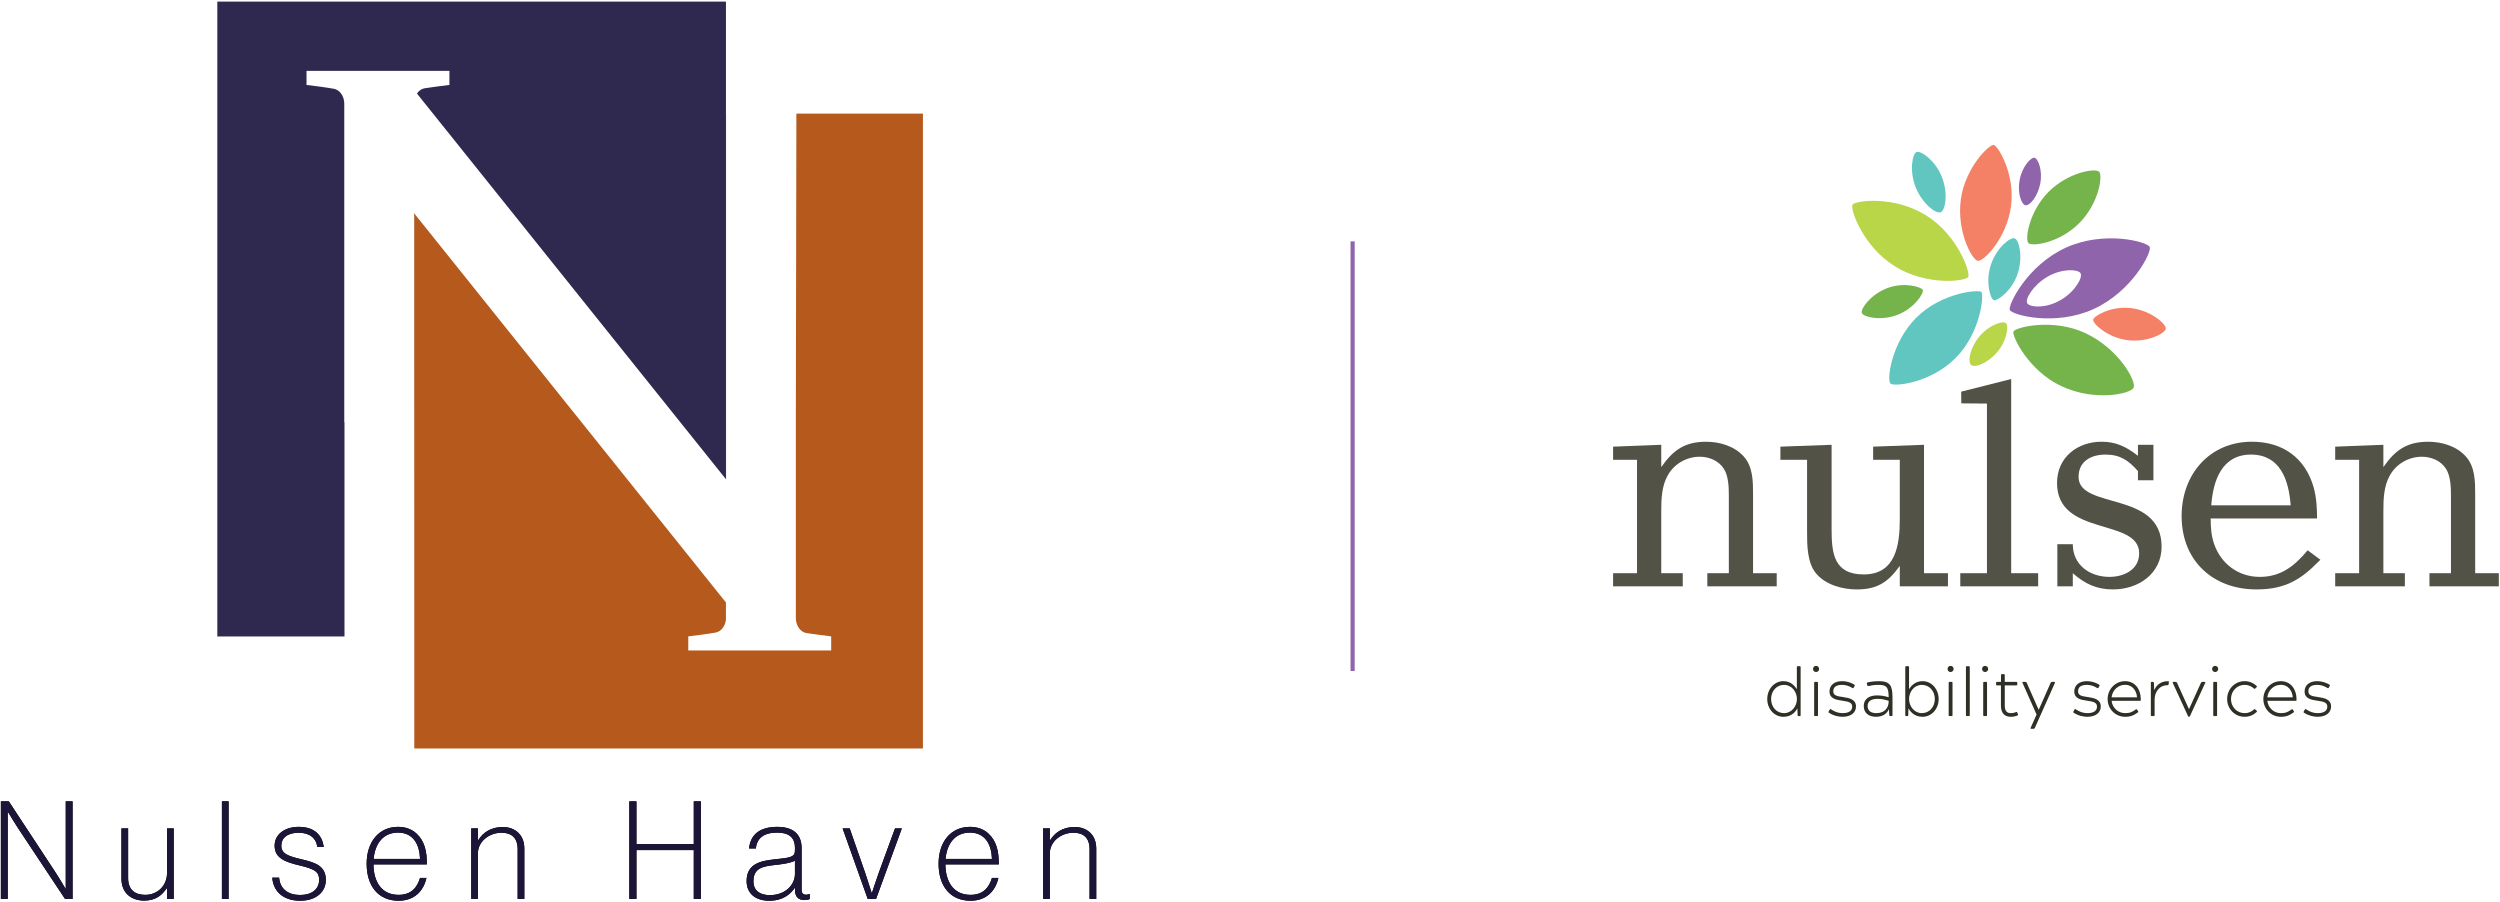 <?xml version="1.0" encoding="UTF-8"?>
<svg xmlns="http://www.w3.org/2000/svg" width="604" height="218" viewBox="0 0 604 218" fill="none">
  <g clip-path="url(#clip0_550_2789)">
    <path d="M514.969 74.456C519.816 75.077 523.431 78.351 523.264 79.436C523.097 80.515 518.851 82.799 514.004 82.184C509.152 81.568 505.5 78.109 505.709 77.204C505.912 76.293 510.122 73.834 514.969 74.45" fill="#F48066"></path>
    <path d="M462.84 45.276C461.228 41.255 462.042 37.08 463.064 36.717C464.087 36.353 467.52 38.686 469.132 42.697C470.744 46.719 469.993 50.741 468.907 51.262C467.828 51.783 464.452 49.293 462.84 45.276Z" fill="#62C6C0"></path>
    <path d="M503.899 80.52C511.912 84.279 516.279 92.218 515.465 93.707C514.651 95.197 506.028 97.05 498.014 93.286C490.001 89.538 486.03 81.089 486.448 80.099C486.865 79.11 495.886 76.757 503.899 80.515" fill="#75B34B"></path>
    <path d="M465.323 52.02C473.044 56.837 476.065 65.812 475.538 66.897C475.011 67.981 465.501 69.15 457.779 64.333C450.053 59.516 446.949 50.483 447.564 49.456C448.18 48.429 457.597 47.203 465.323 52.02Z" fill="#B9D548"></path>
    <path d="M485.853 49.867C484.794 57.605 479.274 63.164 477.876 63.027C476.473 62.885 472.68 55.91 473.739 48.171C474.803 40.433 480.683 34.748 481.716 35.011C482.754 35.279 486.912 42.128 485.853 49.867Z" fill="#F48066"></path>
    <path d="M481 63.949C482.383 59.822 485.691 57.237 486.734 57.579C487.783 57.921 488.842 62.033 487.454 66.16C486.071 70.287 482.566 72.761 481.72 72.53C480.875 72.293 479.613 68.076 481 63.954" fill="#62C6C0"></path>
    <path d="M462.939 76.788C469.007 70.666 478.069 69.902 478.71 70.539C479.352 71.181 478.585 80.336 472.518 86.453C466.456 92.57 457.696 93.444 456.747 92.697C455.802 91.954 456.872 82.905 462.934 76.783" fill="#62C6C0"></path>
    <path d="M494.91 46.377C499.626 41.612 506.319 40.528 507.18 41.517C508.046 42.507 507.086 49.14 502.365 53.899C497.643 58.663 491.033 59.606 490.089 58.758C489.15 57.916 490.188 51.141 494.91 46.377Z" fill="#75B34B"></path>
    <path d="M455.985 69.603C460.049 68.065 464.212 69.318 464.551 70.055C464.891 70.803 462.459 74.546 458.39 76.083C454.326 77.62 450.215 76.583 449.824 75.63C449.432 74.672 451.916 71.14 455.985 69.603Z" fill="#75B34B"></path>
    <path d="M487.971 43.355C488.586 40.191 490.731 37.891 491.565 38.117C492.4 38.343 493.543 41.175 492.927 44.339C492.311 47.503 490.355 49.819 489.332 49.572C488.31 49.335 487.35 46.519 487.971 43.36" fill="#8F64AA"></path>
    <path d="M478.242 81.268C480.568 78.483 483.933 77.398 484.632 78.083C485.337 78.767 484.919 82.189 482.603 84.974C480.271 87.759 477.089 88.964 476.212 88.159C475.341 87.359 475.915 84.053 478.242 81.268Z" fill="#B9D548"></path>
    <path d="M497.858 72.487C494.331 74.54 490.737 74.277 489.87 73.398C489.01 72.519 491.123 68.929 494.644 66.87C498.171 64.822 501.927 65.028 502.626 65.965C503.331 66.907 501.374 70.434 497.858 72.493M519.357 59.632C518.716 58.421 508.496 55.605 499.162 59.816C489.829 64.022 485.107 73.666 485.561 74.877C486.015 76.083 496.423 78.904 505.757 74.693C515.085 70.487 519.999 60.843 519.357 59.637" fill="#8F64AA"></path>
    <path d="M412.49 141.665V138.49H417.686V119.728C417.686 117.733 417.613 115.069 416.512 113.301C415.271 111.306 412.928 110.347 410.654 110.347C407.508 110.347 404.508 112.048 402.969 114.78C401.435 117.438 401.357 120.618 401.357 123.645V138.49H406.553V141.665H389.723V138.49H395.503V111.084H389.723V107.91L401.362 107.463V112.858C404.221 108.721 407.075 106.726 412.198 106.726C415.49 106.726 419.006 107.763 421.276 110.274C423.54 112.785 423.54 116.333 423.54 119.581V138.49H429.253V141.665H412.49Z" fill="#535246"></path>
    <path d="M458.99 141.665V136.717C456.131 140.707 453.496 142.407 448.592 142.407C445.149 142.407 441.053 141.296 438.784 138.564C436.588 135.979 436.588 131.621 436.588 128.373V111.085H430.145V107.91L442.514 107.463V127.999C442.514 133.832 443.172 138.785 450.277 138.785C458.04 138.785 458.99 131.621 458.99 125.414V111.085H452.547V107.91L464.843 107.463V138.491H470.624V141.665H458.985H458.99Z" fill="#535246"></path>
    <path d="M473.604 141.665V138.491H480.047V97.503L473.854 97.451L473.817 94.629L485.9 91.57V138.491H492.416V141.665H473.604Z" fill="#535246"></path>
    <path d="M510.524 142.407C506.569 142.407 503.716 141.075 500.789 138.491V141.665H497.054V131.473H500.789C500.789 136.569 504.963 139.375 509.648 139.375C513.086 139.375 516.821 137.675 516.821 133.684C516.821 125.046 496.98 129.768 496.98 116.697C496.98 110.495 501.885 106.721 507.743 106.721C511.333 106.721 513.748 107.979 516.529 110.121V107.463H520.264V116.033H516.529V113.817C514.259 111.232 512.209 109.827 508.698 109.827C505.187 109.827 502.182 111.453 502.182 115.217C502.182 123.198 522.242 118.471 522.242 132.058C522.242 138.633 516.602 142.402 510.529 142.402" fill="#535246"></path>
    <path d="M557.525 132.953C554.379 136.717 551.087 139.375 545.959 139.375C540.83 139.375 536.662 136.274 534.977 131.547C534.241 129.552 534.1 127.409 534.1 125.267H559.8C559.8 122.756 559.654 120.245 558.996 117.802C556.946 110.564 551.458 106.721 544.06 106.721C533.808 106.721 527.078 114.628 527.078 124.672C527.078 135.458 534.617 142.402 545.161 142.402C550.722 142.402 554.604 140.923 558.704 137.085C559.362 136.495 559.951 135.827 560.608 135.237L557.53 132.947L557.525 132.953ZM543.835 109.827C550.936 109.827 552.986 116.033 553.424 122.092H534.241C534.679 116.107 536.803 109.827 543.83 109.827H543.835Z" fill="#535246"></path>
    <path d="M586.955 141.665V138.49H592.151V119.728C592.151 117.733 592.078 115.069 590.978 113.301C589.731 111.306 587.393 110.347 585.124 110.347C581.978 110.347 578.973 112.048 577.434 114.78C575.9 117.438 575.822 120.618 575.822 123.645V138.49H581.018V141.665H564.183V138.49H569.963V111.084H564.183V107.91L575.822 107.463V112.858C578.676 108.721 581.535 106.726 586.658 106.726C589.955 106.726 593.466 107.763 595.736 110.274C598.005 112.785 598.005 116.333 598.005 119.581V138.49H603.713V141.665H586.95H586.955Z" fill="#535246"></path>
    <path d="M434.119 161.16C434.119 161 434.167 160.952 434.327 160.952H434.839C434.983 160.952 435.031 161 435.031 161.16V172.792C435.031 172.952 434.983 173 434.839 173H434.535C434.375 173 434.311 172.952 434.311 172.792L434.247 171.144C433.847 171.88 432.903 173.176 430.871 173.176C428.615 173.176 426.967 171.224 426.967 168.888C426.967 166.552 428.615 164.568 430.871 164.568C432.743 164.568 433.671 165.832 434.119 166.504V161.16ZM431.031 172.296C432.839 172.296 434.135 170.648 434.135 168.872C434.135 167.096 432.839 165.464 431.031 165.464C429.191 165.464 427.895 166.984 427.895 168.888C427.895 170.776 429.191 172.296 431.031 172.296ZM438.027 161.624C438.027 161.208 438.331 160.872 438.763 160.872C439.163 160.872 439.499 161.208 439.499 161.624C439.499 162.024 439.163 162.36 438.763 162.36C438.331 162.36 438.027 162.024 438.027 161.624ZM438.299 172.792V164.952C438.299 164.808 438.363 164.744 438.507 164.744H439.019C439.179 164.744 439.227 164.808 439.227 164.952V172.792C439.227 172.952 439.179 173 439.019 173H438.507C438.363 173 438.299 172.952 438.299 172.792ZM445.174 172.296C446.87 172.296 447.494 171.576 447.494 170.728C447.494 169.768 446.71 169.512 445.094 169.288C443.558 169.08 442.006 168.776 442.006 167.048C442.006 165.576 443.158 164.568 445.03 164.568C445.958 164.568 447.014 164.808 448.006 165.4C448.166 165.512 448.15 165.592 448.086 165.704L447.846 166.152C447.782 166.264 447.702 166.328 447.558 166.232C446.678 165.688 445.878 165.464 445.03 165.464C443.59 165.464 442.918 166.04 442.918 167C442.918 167.992 443.702 168.2 445.286 168.408C446.822 168.632 448.406 168.968 448.406 170.68C448.406 172.104 447.27 173.176 445.158 173.176C444.262 173.176 443.03 172.952 441.846 172.184C441.734 172.104 441.718 172.024 441.798 171.896L442.07 171.416C442.134 171.304 442.214 171.256 442.342 171.352C443.254 171.96 444.118 172.296 445.174 172.296ZM456.361 171.32C455.849 172.536 454.729 173.176 453.241 173.176C451.449 173.176 450.281 172.232 450.281 170.568C450.281 168.856 451.609 168.008 453.513 168.008C454.489 168.008 455.433 168.184 456.297 168.456C456.297 166.008 455.801 165.464 453.833 165.464C452.825 165.464 452.025 165.608 451.401 165.752C451.225 165.784 451.177 165.72 451.129 165.56L451.033 165.144C451.001 165 451.033 164.92 451.209 164.872C451.529 164.776 452.777 164.568 453.945 164.568C456.633 164.568 457.225 165.656 457.225 168.44V172.792C457.225 172.952 457.177 173 457.017 173H456.665C456.537 173 456.473 172.952 456.457 172.792L456.361 171.32ZM453.593 168.84C452.121 168.84 451.209 169.416 451.209 170.568C451.209 171.704 451.993 172.296 453.337 172.296C455.385 172.296 456.297 170.936 456.297 169.512V169.304C455.449 169.064 454.697 168.84 453.593 168.84ZM461.227 161.16V166.504C461.675 165.832 462.603 164.568 464.475 164.568C466.731 164.568 468.379 166.552 468.379 168.888C468.379 171.224 466.731 173.176 464.475 173.176C462.443 173.176 461.467 171.848 461.083 171.112L461.035 172.792C461.035 172.952 460.971 173 460.811 173H460.507C460.363 173 460.315 172.952 460.315 172.792V161.16C460.315 161 460.363 160.952 460.507 160.952H461.019C461.179 160.952 461.227 161 461.227 161.16ZM464.315 172.296C466.155 172.296 467.451 170.776 467.451 168.888C467.451 166.984 466.155 165.464 464.315 165.464C462.507 165.464 461.227 167.096 461.227 168.872C461.227 170.648 462.507 172.296 464.315 172.296ZM470.527 161.624C470.527 161.208 470.831 160.872 471.263 160.872C471.663 160.872 471.999 161.208 471.999 161.624C471.999 162.024 471.663 162.36 471.263 162.36C470.831 162.36 470.527 162.024 470.527 161.624ZM470.799 172.792V164.952C470.799 164.808 470.863 164.744 471.007 164.744H471.519C471.679 164.744 471.727 164.808 471.727 164.952V172.792C471.727 172.952 471.679 173 471.519 173H471.007C470.863 173 470.799 172.952 470.799 172.792ZM474.97 172.792V161.16C474.97 161 475.018 160.952 475.178 160.952H475.69C475.85 160.952 475.898 161 475.898 161.16V172.792C475.898 172.952 475.85 173 475.69 173H475.178C475.018 173 474.97 172.952 474.97 172.792ZM478.87 161.624C478.87 161.208 479.174 160.872 479.606 160.872C480.006 160.872 480.342 161.208 480.342 161.624C480.342 162.024 480.006 162.36 479.606 162.36C479.174 162.36 478.87 162.024 478.87 161.624ZM479.142 172.792V164.952C479.142 164.808 479.206 164.744 479.35 164.744H479.862C480.022 164.744 480.07 164.808 480.07 164.952V172.792C480.07 172.952 480.022 173 479.862 173H479.35C479.206 173 479.142 172.952 479.142 172.792ZM483.442 164.744V163.08C483.442 162.92 483.49 162.872 483.65 162.872H484.146C484.29 162.872 484.354 162.92 484.354 163.08V164.744H487.17C487.314 164.744 487.378 164.792 487.378 164.952V165.384C487.378 165.544 487.314 165.592 487.17 165.592H484.354V170.488C484.354 171.688 484.802 172.296 485.826 172.296C486.354 172.296 486.706 172.184 487.138 172.024C487.25 171.96 487.298 171.992 487.346 172.104L487.554 172.584C487.602 172.712 487.554 172.792 487.458 172.84C486.962 173.064 486.418 173.176 485.826 173.176C484.242 173.176 483.426 172.232 483.426 170.488V165.592H482.45C482.29 165.592 482.258 165.544 482.258 165.384V164.952C482.258 164.792 482.29 164.744 482.45 164.744H483.442ZM492.563 171.464L495.443 164.952C495.523 164.792 495.635 164.744 495.779 164.744H496.355C496.483 164.744 496.531 164.84 496.483 164.952L491.619 175.864C491.539 176.04 491.443 176.072 491.315 176.072H490.707C490.579 176.072 490.531 176.008 490.595 175.864L492.035 172.632L488.627 164.952C488.563 164.84 488.611 164.744 488.739 164.744H489.315C489.459 164.744 489.571 164.776 489.651 164.952L492.531 171.464H492.563ZM504.315 172.296C506.011 172.296 506.635 171.576 506.635 170.728C506.635 169.768 505.851 169.512 504.235 169.288C502.699 169.08 501.147 168.776 501.147 167.048C501.147 165.576 502.299 164.568 504.171 164.568C505.099 164.568 506.155 164.808 507.147 165.4C507.307 165.512 507.291 165.592 507.227 165.704L506.987 166.152C506.923 166.264 506.843 166.328 506.699 166.232C505.819 165.688 505.019 165.464 504.171 165.464C502.731 165.464 502.059 166.04 502.059 167C502.059 167.992 502.843 168.2 504.427 168.408C505.963 168.632 507.547 168.968 507.547 170.68C507.547 172.104 506.411 173.176 504.299 173.176C503.403 173.176 502.171 172.952 500.987 172.184C500.875 172.104 500.859 172.024 500.939 171.896L501.211 171.416C501.275 171.304 501.355 171.256 501.483 171.352C502.395 171.96 503.259 172.296 504.315 172.296ZM517.217 168.92V169.112C517.217 169.256 517.185 169.32 517.025 169.32H510.161C510.353 171 511.713 172.296 513.441 172.296C514.657 172.296 515.217 171.976 516.033 171.384C516.145 171.304 516.225 171.336 516.305 171.432L516.561 171.816C516.641 171.928 516.641 172.04 516.513 172.12C515.553 172.808 514.769 173.176 513.441 173.176C511.041 173.176 509.201 171.256 509.201 168.888C509.201 166.504 511.073 164.568 513.425 164.568C515.841 164.568 517.217 166.568 517.217 168.92ZM510.161 168.472H516.305C516.209 166.872 515.169 165.448 513.441 165.448C511.713 165.448 510.353 166.76 510.161 168.472ZM523.691 165.544C521.675 165.544 520.555 167.208 520.555 169.032V172.792C520.555 172.952 520.507 173 520.347 173H519.835C519.691 173 519.643 172.952 519.643 172.792V164.952C519.643 164.808 519.691 164.744 519.835 164.744H520.155C520.283 164.744 520.363 164.792 520.379 164.952L520.459 166.744C520.779 166.04 521.579 164.568 523.819 164.568C523.995 164.568 524.011 164.632 523.995 164.76L523.931 165.352C523.899 165.512 523.835 165.544 523.691 165.544ZM528.636 173.032L524.924 164.952C524.876 164.84 524.924 164.744 525.052 164.744H525.628C525.772 164.744 525.884 164.792 525.964 164.952L528.844 171.304H528.876L531.756 164.952C531.836 164.792 531.948 164.744 532.092 164.744H532.668C532.796 164.744 532.844 164.84 532.796 164.952L529.084 173.032C529.036 173.128 528.988 173.16 528.924 173.16H528.796C528.732 173.16 528.684 173.128 528.636 173.032ZM534.448 161.624C534.448 161.208 534.752 160.872 535.184 160.872C535.584 160.872 535.92 161.208 535.92 161.624C535.92 162.024 535.584 162.36 535.184 162.36C534.752 162.36 534.448 162.024 534.448 161.624ZM534.72 172.792V164.952C534.72 164.808 534.784 164.744 534.928 164.744H535.44C535.6 164.744 535.648 164.808 535.648 164.952V172.792C535.648 172.952 535.6 173 535.44 173H534.928C534.784 173 534.72 172.952 534.72 172.792ZM542.3 172.296C543.276 172.296 544.028 171.912 544.572 171.384C544.668 171.272 544.78 171.304 544.86 171.4L545.228 171.736C545.324 171.832 545.324 171.912 545.228 172.008C544.396 172.776 543.42 173.176 542.3 173.176C539.916 173.176 538.076 171.256 538.076 168.888C538.076 166.504 539.916 164.568 542.3 164.568C543.42 164.568 544.412 164.984 545.212 165.752C545.324 165.848 545.292 165.912 545.212 166.008L544.844 166.36C544.748 166.44 544.652 166.456 544.54 166.344C544.044 165.88 543.308 165.464 542.3 165.464C540.428 165.464 539.004 166.984 539.004 168.888C539.004 170.776 540.428 172.296 542.3 172.296ZM554.842 168.92V169.112C554.842 169.256 554.81 169.32 554.65 169.32H547.786C547.978 171 549.338 172.296 551.066 172.296C552.282 172.296 552.842 171.976 553.658 171.384C553.77 171.304 553.85 171.336 553.93 171.432L554.186 171.816C554.266 171.928 554.266 172.04 554.138 172.12C553.178 172.808 552.394 173.176 551.066 173.176C548.666 173.176 546.826 171.256 546.826 168.888C546.826 166.504 548.698 164.568 551.05 164.568C553.466 164.568 554.842 166.568 554.842 168.92ZM547.786 168.472H553.93C553.834 166.872 552.794 165.448 551.066 165.448C549.338 165.448 547.978 166.76 547.786 168.472ZM559.956 172.296C561.652 172.296 562.276 171.576 562.276 170.728C562.276 169.768 561.492 169.512 559.876 169.288C558.34 169.08 556.788 168.776 556.788 167.048C556.788 165.576 557.94 164.568 559.812 164.568C560.74 164.568 561.796 164.808 562.788 165.4C562.948 165.512 562.932 165.592 562.868 165.704L562.628 166.152C562.564 166.264 562.484 166.328 562.34 166.232C561.46 165.688 560.66 165.464 559.812 165.464C558.372 165.464 557.7 166.04 557.7 167C557.7 167.992 558.484 168.2 560.068 168.408C561.604 168.632 563.188 168.968 563.188 170.68C563.188 172.104 562.052 173.176 559.94 173.176C559.044 173.176 557.812 172.952 556.628 172.184C556.516 172.104 556.5 172.024 556.58 171.896L556.852 171.416C556.916 171.304 556.996 171.256 557.124 171.352C558.036 171.96 558.9 172.296 559.956 172.296Z" fill="#2F2F25"></path>
  </g>
  <path d="M100.096 51.577V153.767H100.086L100.044 51.514L100.096 51.577Z" fill="black"></path>
  <path d="M175.388 0.383V115.775L140.183 71.84L137.96 69.06L100.734 22.601C101.192 21.929 101.833 21.457 102.582 21.329C104.544 21.007 106.995 20.736 108.58 20.525V17.117H74.054V20.525C75.832 20.754 78.533 21.062 80.662 21.45C82.104 21.714 83.175 23.25 83.175 25.066V102.001H83.227V153.767H52.504V0.383H175.388Z" fill="#2F284F"></path>
  <path d="M175.416 102.005V115.809L175.388 115.775L175.388 27.448H175.412V102.005H175.416Z" fill="#1D1537"></path>
  <path d="M222.976 27.448V180.828H100.093V51.576L175.384 145.554V149.693C175.218 151.295 174.212 152.584 172.902 152.824C170.773 153.212 168.069 153.52 166.287 153.749V157.157H200.813V153.749C199.232 153.534 196.785 153.267 194.815 152.941C193.363 152.699 192.278 151.149 192.278 149.319V101.214L192.406 27.444H222.973L222.976 27.448Z" fill="#B5591C"></path>
  <path d="M0.211 193.603H2.125L13.077 210.261C14.495 212.404 15.815 214.716 15.815 214.716H15.881V193.603H17.532V217.191H15.718L4.899 200.894C3.578 198.914 1.931 196.176 1.931 196.176H1.865V217.188H0.211V193.6V193.603Z" fill="black"></path>
  <path d="M40.357 217.188V214.581H40.291C39.171 216.231 37.684 217.583 34.817 217.583C31.683 217.583 29.34 215.704 29.34 212.307V200.135H30.955V212.144C30.955 214.948 32.571 216.2 35.112 216.2C38.114 216.2 40.357 213.922 40.357 210.923V200.135H41.972V217.188H40.357Z" fill="black"></path>
  <path d="M53.614 193.603H55.23V217.191H53.614V193.603Z" fill="black"></path>
  <path d="M65.786 212.043H67.436C67.668 214.847 69.679 216.231 72.515 216.231C75.351 216.231 77.101 214.813 77.101 212.57C77.101 210.722 76.21 209.997 72.449 209.106C68.951 208.281 66.347 207.359 66.347 204.322C66.347 201.486 68.92 199.77 72.154 199.77C76.079 199.77 77.829 201.847 78.225 204.62H76.64C76.408 202.443 74.727 201.188 72.154 201.188C69.384 201.188 67.966 202.509 67.966 204.288C67.966 206.267 69.551 206.829 73.045 207.654C76.477 208.444 78.72 209.37 78.72 212.601C78.72 215.371 76.508 217.614 72.518 217.614C68.064 217.614 65.952 214.976 65.789 212.039L65.786 212.043Z" fill="black"></path>
  <path d="M90.23 208.843C90.261 212.934 92.109 216.199 96.3 216.199C99.368 216.199 100.786 214.418 101.48 212.109H103.029C102.336 215.274 100.093 217.617 96.3 217.617C91.287 217.617 88.58 213.922 88.58 208.677C88.58 203.431 91.516 199.77 96.168 199.77C98.016 199.77 99.535 200.363 100.655 201.421C102.534 203.168 103.161 205.608 103.13 208.843H90.23ZM96.168 201.157C92.473 201.157 90.594 203.927 90.265 207.526H101.48C101.379 204.159 99.93 201.157 96.168 201.157Z" fill="black"></path>
  <path d="M115.465 203.006H115.531C116.654 201.193 118.564 199.806 121.469 199.806C124.374 199.806 126.68 201.619 126.68 205.016V217.188H125.064V205.179C125.064 202.375 123.546 201.189 121.171 201.189C118.138 201.189 115.465 203.332 115.465 206.171V217.188H113.849V200.135H115.465V203.006Z" fill="black"></path>
  <path d="M152.046 193.603H153.762V203.927H167.615V193.603H169.331V217.191H167.615V205.38H153.762V217.191H152.046V193.603Z" fill="black"></path>
  <path d="M192.091 215.142V214.549H191.99C191.033 215.901 189.317 217.617 185.823 217.617C182.689 217.617 180.38 216.002 180.38 212.868C180.38 208.812 183.545 207.987 187.109 207.623C191.134 207.227 192.056 207.03 192.056 205.445V204.853C192.056 202.28 190.538 201.157 187.768 201.157C184.568 201.157 182.852 202.478 182.623 204.984H180.973C181.302 201.684 183.514 199.774 187.768 199.774C191.56 199.774 193.672 201.455 193.672 204.953V214.983C193.672 215.908 194.167 216.172 194.76 216.172C194.993 216.172 195.256 216.106 195.551 216.005H195.651V217.194C195.388 217.326 194.993 217.458 194.33 217.458C193.01 217.458 192.087 216.733 192.087 215.149L192.091 215.142ZM192.056 211.117V207.952C190.867 208.545 189.054 208.777 187.307 208.975C184.304 209.304 182.03 209.699 182.03 212.934C182.03 215.343 183.812 216.265 185.989 216.265C189.848 216.265 192.06 213.693 192.06 211.121L192.056 211.117Z" fill="black"></path>
  <path d="M203.569 200.135H205.285L209.047 210.955C209.64 212.702 210.596 215.739 210.596 215.739H210.662C210.662 215.739 211.65 212.705 212.278 210.955L216.237 200.135H217.887L211.654 217.188H209.643L203.573 200.135H203.569Z" fill="black"></path>
  <path d="M228.409 208.843C228.44 212.934 230.288 216.199 234.479 216.199C237.547 216.199 238.965 214.418 239.659 212.109H241.208C240.515 215.274 238.272 217.617 234.479 217.617C229.466 217.617 226.759 213.922 226.759 208.677C226.759 203.431 229.695 199.77 234.347 199.77C236.195 199.77 237.714 200.363 238.833 201.421C240.712 203.168 241.34 205.608 241.309 208.843H228.409ZM234.344 201.157C230.648 201.157 228.769 203.927 228.44 207.526H239.655C239.555 204.159 238.105 201.157 234.344 201.157Z" fill="black"></path>
  <path d="M253.64 203.006H253.706C254.829 201.193 256.739 199.806 259.644 199.806C262.55 199.806 264.855 201.619 264.855 205.016V217.188H263.239V205.179C263.239 202.375 261.721 201.189 259.346 201.189C256.313 201.189 253.64 203.332 253.64 206.171V217.188H252.024V200.135H253.64V203.006Z" fill="black"></path>
  <path d="M0.211 193.603H2.125L13.077 210.261C14.495 212.404 15.815 214.716 15.815 214.716H15.881V193.603H17.532V217.191H15.718L4.899 200.894C3.578 198.914 1.931 196.176 1.931 196.176H1.865V217.188H0.211V193.6V193.603Z" fill="#1D1537"></path>
  <path d="M40.357 217.188V214.581H40.291C39.171 216.231 37.684 217.583 34.817 217.583C31.683 217.583 29.34 215.704 29.34 212.307V200.135H30.955V212.144C30.955 214.948 32.571 216.2 35.112 216.2C38.114 216.2 40.357 213.922 40.357 210.923V200.135H41.972V217.191H40.357V217.188Z" fill="#1D1537"></path>
  <path d="M53.614 193.603H55.23V217.191H53.614V193.603Z" fill="#1D1537"></path>
  <path d="M65.786 212.043H67.436C67.668 214.847 69.679 216.231 72.515 216.231C75.351 216.231 77.101 214.813 77.101 212.57C77.101 210.722 76.21 209.997 72.449 209.106C68.951 208.281 66.347 207.359 66.347 204.322C66.347 201.486 68.92 199.77 72.154 199.77C76.079 199.77 77.829 201.85 78.225 204.62H76.64C76.408 202.443 74.727 201.188 72.154 201.188C69.384 201.188 67.966 202.509 67.966 204.291C67.966 206.271 69.551 206.832 73.045 207.657C76.477 208.448 78.72 209.373 78.72 212.604C78.72 215.374 76.508 217.617 72.518 217.617C68.064 217.617 65.952 214.979 65.789 212.043H65.786Z" fill="#1D1537"></path>
  <path d="M90.23 208.843C90.261 212.934 92.109 216.199 96.3 216.199C99.368 216.199 100.786 214.418 101.48 212.109H103.029C102.336 215.274 100.093 217.617 96.3 217.617C91.287 217.617 88.58 213.922 88.58 208.677C88.58 203.431 91.516 199.77 96.168 199.77C98.016 199.77 99.535 200.363 100.655 201.421C102.534 203.168 103.161 205.608 103.13 208.843H90.23ZM96.168 201.157C92.473 201.157 90.594 203.927 90.265 207.522H101.48C101.379 204.156 99.93 201.157 96.168 201.157Z" fill="#1D1537"></path>
  <path d="M115.465 203.006H115.531C116.654 201.193 118.564 199.806 121.469 199.806C124.374 199.806 126.68 201.619 126.68 205.016V217.188H125.064V205.179C125.064 202.375 123.546 201.189 121.171 201.189C118.138 201.189 115.465 203.335 115.465 206.171V217.188H113.849V200.132H115.465V203.006Z" fill="#1D1537"></path>
  <path d="M152.046 193.603H153.762V203.927H167.615V193.603H169.331V217.191H167.615V205.38H153.762V217.191H152.046V193.603Z" fill="#1D1537"></path>
  <path d="M192.091 215.142V214.549H191.99C191.033 215.901 189.317 217.617 185.823 217.617C182.689 217.617 180.38 216.002 180.38 212.868C180.38 208.812 183.545 207.987 187.109 207.623C191.134 207.227 192.056 207.03 192.056 205.445V204.853C192.056 202.28 190.538 201.157 187.768 201.157C184.568 201.157 182.852 202.478 182.623 204.984H180.973C181.302 201.684 183.514 199.77 187.768 199.77C191.56 199.77 193.672 201.452 193.672 204.95V214.979C193.672 215.905 194.167 216.168 194.76 216.168C194.993 216.168 195.256 216.102 195.551 216.002H195.651V217.191C195.388 217.323 194.993 217.454 194.33 217.454C193.01 217.454 192.087 216.73 192.087 215.146L192.091 215.142ZM192.056 211.117V207.952C190.867 208.545 189.054 208.777 187.307 208.975C184.304 209.304 182.03 209.699 182.03 212.934C182.03 215.343 183.812 216.265 185.989 216.265C189.848 216.265 192.06 213.693 192.06 211.121L192.056 211.117Z" fill="#1D1537"></path>
  <path d="M203.569 200.135H205.285L209.047 210.955C209.64 212.702 210.596 215.739 210.596 215.739H210.662C210.662 215.739 211.65 212.705 212.278 210.955L216.237 200.135H217.887L211.654 217.191H209.643L203.573 200.135H203.569Z" fill="#1D1537"></path>
  <path d="M228.409 208.843C228.44 212.934 230.288 216.199 234.479 216.199C237.547 216.199 238.965 214.418 239.659 212.109H241.208C240.515 215.274 238.272 217.617 234.479 217.617C229.466 217.617 226.759 213.922 226.759 208.677C226.759 203.431 229.695 199.77 234.347 199.77C236.195 199.77 237.714 200.363 238.833 201.421C240.712 203.168 241.34 205.608 241.309 208.843H228.409ZM234.344 201.157C230.648 201.157 228.769 203.927 228.44 207.522H239.655C239.555 204.156 238.105 201.157 234.344 201.157Z" fill="#1D1537"></path>
  <path d="M253.64 203.006H253.706C254.829 201.193 256.739 199.806 259.644 199.806C262.55 199.806 264.855 201.619 264.855 205.016V217.188H263.239V205.179C263.239 202.375 261.721 201.189 259.346 201.189C256.313 201.189 253.64 203.335 253.64 206.171V217.188H252.024V200.132H253.64V203.006Z" fill="#1D1537"></path>
  <line x1="326.789" y1="162.117" x2="326.789" y2="58.309" stroke="#8F64AB"></line>
  <defs>
    <clipPath id="clip0_550_2789">
      <rect width="214" height="148" fill="white" transform="translate(389.723 35)"></rect>
    </clipPath>
  </defs>
</svg>
